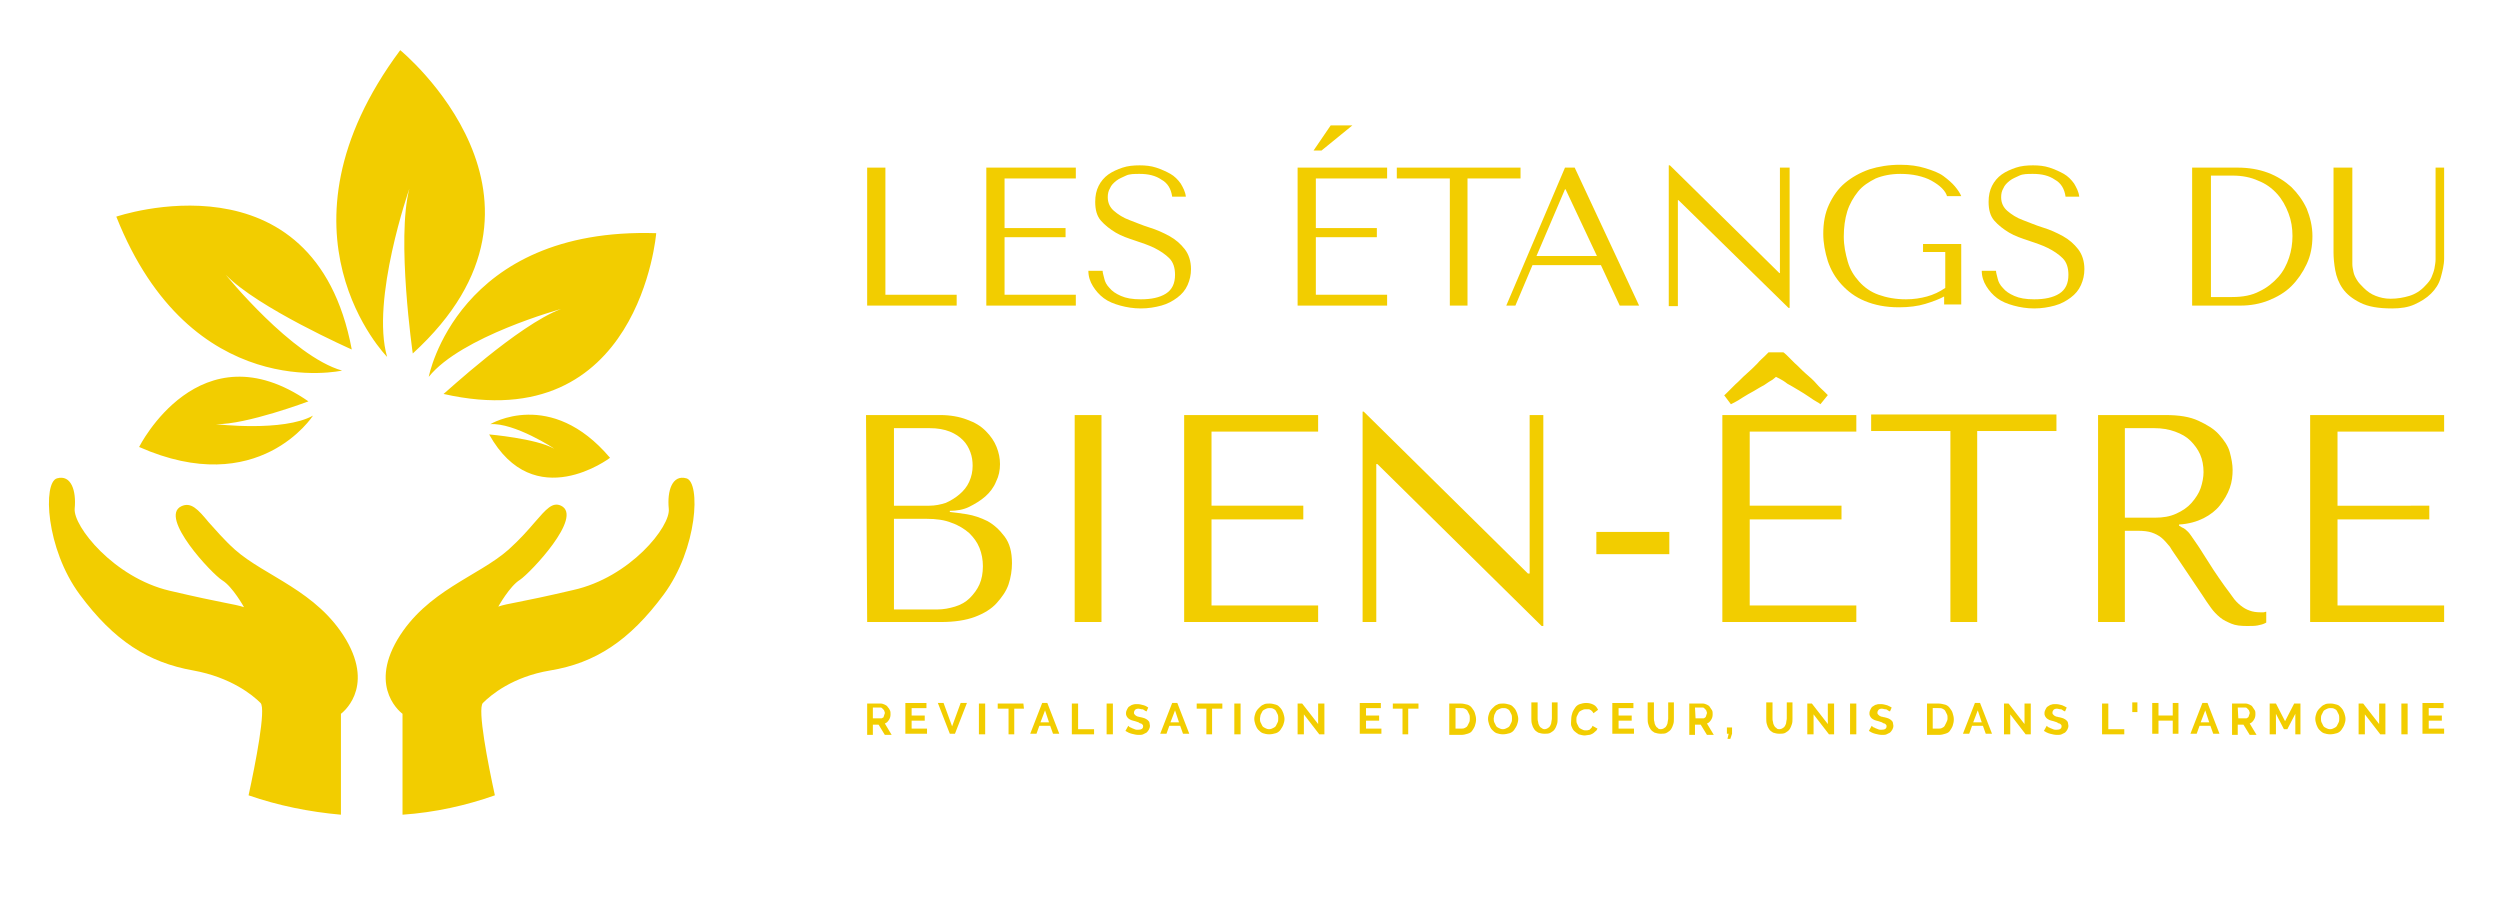 <?xml version="1.0" encoding="utf-8"?>
<!-- Generator: Adobe Illustrator 28.2.0, SVG Export Plug-In . SVG Version: 6.00 Build 0)  -->
<svg version="1.1" id="Calque_1" xmlns:mydata="http://www.w3.org/2000/svg"
	 xmlns="http://www.w3.org/2000/svg" xmlns:xlink="http://www.w3.org/1999/xlink" x="0px" y="0px" viewBox="0 0 438.5 158.3"
	 style="enable-background:new 0 0 438.5 158.3;" xml:space="preserve">
<style type="text/css">
	.st0{fill:#F2CD00;}
	.st1{fill-rule:evenodd;clip-rule:evenodd;fill:#F2CD00;}
</style>
<g>
	<g>
		<g>
			<path class="st0" d="M152.1,128.8v-5.4h2.4c0.2,0,0.5,0.1,0.7,0.2s0.4,0.2,0.5,0.4c0.2,0.2,0.3,0.4,0.4,0.6
				c0.1,0.2,0.1,0.4,0.1,0.7c0,0.4-0.1,0.7-0.3,1s-0.4,0.5-0.7,0.6l1.2,2h-1.2l-1.1-1.8h-1v1.8H152.1z M153.2,126h1.3
				c0.1,0,0.2,0,0.3-0.1c0.1,0,0.2-0.1,0.2-0.2s0.1-0.2,0.1-0.3s0.1-0.2,0.1-0.3c0-0.1,0-0.2-0.1-0.4c0-0.1-0.1-0.2-0.2-0.3
				c-0.1-0.1-0.1-0.1-0.2-0.2s-0.2-0.1-0.3-0.1h-1.3V126z"/>
			<path class="st0" d="M162.6,127.8v0.9h-3.8v-5.4h3.7v0.9h-2.6v1.3h2.3v0.9h-2.3v1.4L162.6,127.8z"/>
			<path class="st0" d="M165.5,123.3l1.5,4.1l1.5-4.1h1.1l-2.1,5.4h-0.9l-2.1-5.4H165.5z"/>
			<path class="st0" d="M171.7,128.8v-5.4h1.1v5.4H171.7z"/>
			<path class="st0" d="M179.6,124.3h-1.7v4.5h-1v-4.5H175v-0.9h4.5L179.6,124.3z"/>
			<path class="st0" d="M182.8,123.3h0.9l2.1,5.4h-1.1l-0.5-1.4h-1.9l-0.5,1.4h-1.1L182.8,123.3z M184,126.7l-0.7-2.1l-0.8,2.1H184z
				"/>
			<path class="st0" d="M188,128.8v-5.4h1.1v4.5h2.8v0.9H188z"/>
			<path class="st0" d="M194.1,128.8v-5.4h1.1v5.4H194.1z"/>
			<path class="st0" d="M201.1,124.8c0,0-0.1-0.1-0.2-0.1c-0.1-0.1-0.2-0.1-0.3-0.2s-0.3-0.1-0.4-0.1s-0.3-0.1-0.5-0.1
				c-0.3,0-0.5,0.1-0.6,0.2s-0.2,0.3-0.2,0.5c0,0.1,0,0.2,0.1,0.3s0.1,0.1,0.2,0.2c0.1,0.1,0.2,0.1,0.4,0.2c0.2,0,0.3,0.1,0.5,0.1
				c0.3,0.1,0.5,0.1,0.7,0.2s0.4,0.2,0.5,0.3s0.3,0.3,0.3,0.4s0.1,0.4,0.1,0.6c0,0.3-0.1,0.5-0.2,0.7s-0.3,0.4-0.4,0.5
				c-0.2,0.1-0.4,0.2-0.6,0.3s-0.5,0.1-0.8,0.1c-0.4,0-0.8-0.1-1.2-0.2c-0.4-0.1-0.8-0.3-1.1-0.5l0.5-0.9c0,0,0.1,0.1,0.2,0.2
				c0.1,0.1,0.3,0.1,0.4,0.2c0.2,0.1,0.3,0.1,0.5,0.2c0.2,0.1,0.4,0.1,0.6,0.1c0.6,0,0.9-0.2,0.9-0.6c0-0.1,0-0.2-0.1-0.3
				s-0.2-0.2-0.3-0.2s-0.3-0.1-0.4-0.2c-0.2-0.1-0.4-0.1-0.6-0.2c-0.3-0.1-0.5-0.1-0.7-0.2c-0.2-0.1-0.4-0.2-0.5-0.3
				c-0.1-0.1-0.2-0.2-0.3-0.4s-0.1-0.3-0.1-0.5c0-0.3,0.1-0.5,0.2-0.7s0.2-0.4,0.4-0.5c0.2-0.1,0.4-0.3,0.6-0.3
				c0.2-0.1,0.5-0.1,0.8-0.1c0.4,0,0.7,0.1,1.1,0.2s0.6,0.3,0.8,0.4L201.1,124.8z"/>
			<path class="st0" d="M205.6,123.3h0.9l2.1,5.4h-1.1l-0.5-1.4h-1.9l-0.5,1.4h-1.1L205.6,123.3z M206.8,126.7l-0.7-2.1l-0.8,2.1
				H206.8z"/>
			<path class="st0" d="M214.3,124.3h-1.7v4.5h-1v-4.5h-1.7v-0.9h4.5V124.3z"/>
			<path class="st0" d="M216.5,128.8v-5.4h1.1v5.4H216.5z"/>
			<path class="st0" d="M222.6,128.8c-0.4,0-0.8-0.1-1.1-0.2s-0.6-0.4-0.8-0.6s-0.4-0.6-0.5-0.9s-0.2-0.7-0.2-1c0-0.4,0.1-0.7,0.2-1
				s0.3-0.6,0.6-0.9s0.5-0.5,0.8-0.6c0.3-0.2,0.7-0.2,1.1-0.2c0.4,0,0.7,0.1,1.1,0.2s0.6,0.4,0.8,0.6s0.4,0.6,0.5,0.9s0.2,0.7,0.2,1
				c0,0.4-0.1,0.7-0.2,1c-0.1,0.3-0.3,0.6-0.5,0.9c-0.2,0.3-0.5,0.5-0.8,0.6S223,128.8,222.6,128.8z M221,126c0,0.2,0,0.5,0.1,0.7
				s0.2,0.4,0.3,0.6s0.3,0.3,0.5,0.4s0.4,0.2,0.7,0.2c0.3,0,0.5-0.1,0.7-0.2s0.4-0.2,0.5-0.4s0.2-0.4,0.3-0.6s0.1-0.4,0.1-0.7
				c0-0.2,0-0.5-0.1-0.7c-0.1-0.2-0.2-0.4-0.3-0.6s-0.3-0.3-0.5-0.4s-0.4-0.1-0.7-0.1c-0.3,0-0.5,0.1-0.7,0.2
				c-0.2,0.1-0.4,0.2-0.5,0.4s-0.2,0.4-0.3,0.6C221.1,125.6,221,125.8,221,126L221,126z"/>
			<path class="st0" d="M228.7,125.3v3.5h-1.1v-5.4h0.8l2.8,3.6v-3.6h1.1v5.4h-0.9L228.7,125.3z"/>
			<path class="st0" d="M242.3,127.8v0.9h-3.8v-5.4h3.7v0.9h-2.6v1.3h2.3v0.9h-2.3v1.4L242.3,127.8z"/>
			<path class="st0" d="M248.8,124.3H247v4.5h-1v-4.5h-1.7v-0.9h4.5V124.3z"/>
			<path class="st0" d="M254.2,128.8v-5.4h2c0.4,0,0.8,0.1,1.2,0.2c0.3,0.1,0.6,0.3,0.8,0.6s0.4,0.5,0.5,0.9
				c0.1,0.3,0.2,0.7,0.2,1.1c0,0.4-0.1,0.8-0.2,1.1s-0.3,0.6-0.5,0.9s-0.5,0.4-0.8,0.5s-0.7,0.2-1.1,0.2H254.2z M257.8,126
				c0-0.3,0-0.5-0.1-0.7s-0.2-0.4-0.3-0.6s-0.3-0.3-0.5-0.4s-0.4-0.1-0.7-0.1h-0.9v3.6h0.9c0.3,0,0.5,0,0.7-0.1
				c0.2-0.1,0.4-0.2,0.5-0.4c0.1-0.2,0.2-0.4,0.3-0.6S257.8,126.3,257.8,126L257.8,126z"/>
			<path class="st0" d="M263.6,128.8c-0.4,0-0.8-0.1-1.1-0.2s-0.6-0.4-0.8-0.6s-0.4-0.6-0.5-0.9s-0.2-0.7-0.2-1c0-0.4,0.1-0.7,0.2-1
				s0.3-0.6,0.6-0.9s0.5-0.5,0.8-0.6c0.3-0.2,0.7-0.2,1.1-0.2c0.4,0,0.7,0.1,1.1,0.2s0.6,0.4,0.8,0.6s0.4,0.6,0.5,0.9s0.2,0.7,0.2,1
				c0,0.4-0.1,0.7-0.2,1c-0.1,0.3-0.3,0.6-0.5,0.9c-0.2,0.3-0.5,0.5-0.8,0.6S264,128.8,263.6,128.8z M262,126c0,0.2,0,0.5,0.1,0.7
				s0.2,0.4,0.3,0.6s0.3,0.3,0.5,0.4s0.4,0.2,0.7,0.2c0.3,0,0.5-0.1,0.7-0.2s0.4-0.2,0.5-0.4s0.2-0.4,0.3-0.6s0.1-0.4,0.1-0.7
				c0-0.2,0-0.5-0.1-0.7c-0.1-0.2-0.2-0.4-0.3-0.6s-0.3-0.3-0.5-0.4s-0.4-0.1-0.7-0.1c-0.3,0-0.5,0.1-0.7,0.2
				c-0.2,0.1-0.4,0.2-0.5,0.4s-0.2,0.4-0.3,0.6C262.1,125.6,262,125.8,262,126L262,126z"/>
			<path class="st0" d="M270.9,127.9c0.2,0,0.5-0.1,0.6-0.2c0.2-0.1,0.3-0.2,0.4-0.4c0.1-0.2,0.2-0.4,0.2-0.6s0.1-0.4,0.1-0.7v-2.8
				h1v2.8c0,0.4,0,0.7-0.1,1s-0.2,0.6-0.4,0.9s-0.4,0.4-0.7,0.6s-0.7,0.2-1.1,0.2c-0.4,0-0.8-0.1-1.1-0.2c-0.3-0.2-0.5-0.3-0.7-0.6
				s-0.3-0.5-0.4-0.9c-0.1-0.3-0.1-0.7-0.1-1v-2.8h1.1v2.8c0,0.2,0,0.4,0.1,0.7c0,0.2,0.1,0.4,0.2,0.6c0.1,0.2,0.2,0.3,0.4,0.4
				C270.5,127.8,270.7,127.9,270.9,127.9L270.9,127.9z"/>
			<path class="st0" d="M275.6,126c0-0.3,0.1-0.7,0.2-1s0.3-0.6,0.5-0.9c0.2-0.3,0.5-0.5,0.8-0.6s0.7-0.2,1.1-0.2
				c0.5,0,0.9,0.1,1.3,0.3c0.4,0.2,0.6,0.5,0.8,0.9l-0.8,0.6c-0.1-0.2-0.2-0.3-0.3-0.4s-0.2-0.2-0.3-0.2c-0.1-0.1-0.2-0.1-0.4-0.1
				c-0.1,0-0.3,0-0.4,0c-0.3,0-0.5,0.1-0.7,0.2c-0.2,0.1-0.4,0.2-0.5,0.4s-0.2,0.4-0.3,0.6c-0.1,0.2-0.1,0.4-0.1,0.6
				c0,0.2,0,0.5,0.1,0.7c0.1,0.2,0.2,0.4,0.3,0.6c0.1,0.2,0.3,0.3,0.5,0.4s0.4,0.2,0.6,0.2c0.1,0,0.2,0,0.4,0c0.1,0,0.3-0.1,0.4-0.1
				c0.1-0.1,0.2-0.2,0.3-0.3c0.1-0.1,0.2-0.2,0.2-0.4l0.9,0.5c-0.1,0.2-0.2,0.4-0.4,0.5c-0.2,0.2-0.3,0.3-0.5,0.4s-0.4,0.2-0.6,0.2
				s-0.5,0.1-0.7,0.1c-0.4,0-0.7-0.1-1.1-0.2c-0.3-0.2-0.6-0.4-0.8-0.6s-0.4-0.6-0.5-0.9S275.6,126.4,275.6,126L275.6,126z"/>
			<path class="st0" d="M286.6,127.8v0.9h-3.8v-5.4h3.7v0.9h-2.6v1.3h2.3v0.9h-2.3v1.4L286.6,127.8z"/>
			<path class="st0" d="M291.3,127.9c0.2,0,0.5-0.1,0.6-0.2c0.2-0.1,0.3-0.2,0.4-0.4c0.1-0.2,0.2-0.4,0.2-0.6s0.1-0.4,0.1-0.7v-2.8
				h1v2.8c0,0.4,0,0.7-0.1,1s-0.2,0.6-0.4,0.9s-0.4,0.4-0.7,0.6s-0.7,0.2-1.1,0.2c-0.4,0-0.8-0.1-1.1-0.2c-0.3-0.2-0.5-0.3-0.7-0.6
				s-0.3-0.5-0.4-0.9c-0.1-0.3-0.1-0.7-0.1-1v-2.8h1.1v2.8c0,0.2,0,0.4,0.1,0.7c0,0.2,0.1,0.4,0.2,0.6c0.1,0.2,0.2,0.3,0.4,0.4
				C290.8,127.8,291,127.9,291.3,127.9L291.3,127.9z"/>
			<path class="st0" d="M296.3,128.8v-5.4h2.4c0.2,0,0.5,0.1,0.7,0.2s0.4,0.2,0.5,0.4s0.3,0.4,0.4,0.6c0.1,0.2,0.1,0.4,0.1,0.7
				c0,0.4-0.1,0.7-0.3,1s-0.4,0.5-0.7,0.6l1.2,2h-1.2l-1.1-1.8h-1v1.8H296.3z M297.4,126h1.3c0.1,0,0.2,0,0.3-0.1s0.2-0.1,0.2-0.2
				s0.1-0.2,0.1-0.3c0-0.1,0.1-0.2,0.1-0.3c0-0.1,0-0.2-0.1-0.4c0-0.1-0.1-0.2-0.2-0.3c-0.1-0.1-0.1-0.1-0.2-0.2s-0.2-0.1-0.3-0.1
				h-1.3L297.4,126z"/>
			<path class="st0" d="M303,129.6l0.2-0.9h-0.3v-1.1h0.9v1.1l-0.3,0.9H303z"/>
			<path class="st0" d="M312.1,127.9c0.2,0,0.5-0.1,0.6-0.2c0.2-0.1,0.3-0.2,0.4-0.4c0.1-0.2,0.2-0.4,0.2-0.6s0.1-0.4,0.1-0.7v-2.8
				h1v2.8c0,0.4,0,0.7-0.1,1s-0.2,0.6-0.4,0.9s-0.4,0.4-0.7,0.6s-0.7,0.2-1.1,0.2c-0.4,0-0.8-0.1-1.1-0.2c-0.3-0.2-0.5-0.3-0.7-0.6
				s-0.3-0.5-0.4-0.9c-0.1-0.3-0.1-0.7-0.1-1v-2.8h1.1v2.8c0,0.2,0,0.4,0.1,0.7c0,0.2,0.1,0.4,0.2,0.6c0.1,0.2,0.2,0.3,0.4,0.4
				C311.6,127.8,311.8,127.9,312.1,127.9L312.1,127.9z"/>
			<path class="st0" d="M318.1,125.3v3.5h-1.1v-5.4h0.8l2.8,3.6v-3.6h1.1v5.4h-0.9L318.1,125.3z"/>
			<path class="st0" d="M324.5,128.8v-5.4h1.1v5.4H324.5z"/>
			<path class="st0" d="M331.5,124.8c0,0-0.1-0.1-0.2-0.1c-0.1-0.1-0.2-0.1-0.3-0.2s-0.3-0.1-0.4-0.1s-0.3-0.1-0.5-0.1
				c-0.3,0-0.5,0.1-0.6,0.2s-0.2,0.3-0.2,0.5c0,0.1,0,0.2,0.1,0.3s0.1,0.1,0.2,0.2c0.1,0.1,0.2,0.1,0.4,0.2c0.2,0,0.3,0.1,0.5,0.1
				c0.3,0.1,0.5,0.1,0.7,0.2s0.4,0.2,0.5,0.3s0.3,0.3,0.3,0.4s0.1,0.4,0.1,0.6c0,0.3-0.1,0.5-0.2,0.7s-0.3,0.4-0.4,0.5
				c-0.2,0.1-0.4,0.2-0.6,0.3s-0.5,0.1-0.8,0.1c-0.4,0-0.8-0.1-1.2-0.2s-0.8-0.3-1.1-0.5l0.5-0.9c0,0,0.1,0.1,0.2,0.2
				c0.1,0.1,0.3,0.1,0.4,0.2c0.2,0.1,0.3,0.1,0.5,0.2c0.2,0.1,0.4,0.1,0.6,0.1c0.6,0,0.9-0.2,0.9-0.6c0-0.1,0-0.2-0.1-0.3
				s-0.2-0.2-0.3-0.2s-0.3-0.1-0.4-0.2c-0.2-0.1-0.4-0.1-0.6-0.2c-0.3-0.1-0.5-0.1-0.7-0.2s-0.4-0.2-0.5-0.3
				c-0.1-0.1-0.2-0.2-0.3-0.4s-0.1-0.3-0.1-0.5c0-0.3,0.1-0.5,0.2-0.7s0.2-0.4,0.4-0.5c0.2-0.1,0.4-0.3,0.6-0.3
				c0.2-0.1,0.5-0.1,0.8-0.1c0.4,0,0.7,0.1,1.1,0.2c0.3,0.1,0.6,0.3,0.8,0.4L331.5,124.8z"/>
			<path class="st0" d="M338,128.8v-5.4h2c0.4,0,0.8,0.1,1.2,0.2c0.3,0.1,0.6,0.3,0.8,0.6s0.4,0.5,0.5,0.9c0.1,0.3,0.2,0.7,0.2,1.1
				c0,0.4-0.1,0.8-0.2,1.1s-0.3,0.6-0.5,0.9s-0.5,0.4-0.8,0.5s-0.7,0.2-1.1,0.2H338z M341.6,126c0-0.3,0-0.5-0.1-0.7
				s-0.2-0.4-0.3-0.6s-0.3-0.3-0.5-0.4s-0.4-0.1-0.7-0.1H339v3.6h0.9c0.3,0,0.5,0,0.7-0.1c0.2-0.1,0.4-0.2,0.5-0.4
				c0.1-0.2,0.2-0.4,0.3-0.6S341.6,126.3,341.6,126L341.6,126z"/>
			<path class="st0" d="M346.4,123.3h0.9l2.1,5.4h-1.1l-0.5-1.4h-1.9l-0.5,1.4h-1.1L346.4,123.3z M347.6,126.7l-0.7-2.1l-0.8,2.1
				H347.6z"/>
			<path class="st0" d="M352.6,125.3v3.5h-1.1v-5.4h0.8l2.8,3.6v-3.6h1.1v5.4h-0.9L352.6,125.3z"/>
			<path class="st0" d="M362.2,124.8c0,0-0.1-0.1-0.2-0.1c-0.1-0.1-0.2-0.1-0.3-0.2s-0.3-0.1-0.4-0.1s-0.3-0.1-0.5-0.1
				c-0.3,0-0.5,0.1-0.6,0.2s-0.2,0.3-0.2,0.5c0,0.1,0,0.2,0.1,0.3s0.1,0.1,0.2,0.2c0.1,0.1,0.2,0.1,0.4,0.2c0.2,0,0.3,0.1,0.5,0.1
				c0.3,0.1,0.5,0.1,0.7,0.2s0.4,0.2,0.5,0.3s0.3,0.3,0.3,0.4s0.1,0.4,0.1,0.6c0,0.3-0.1,0.5-0.2,0.7s-0.3,0.4-0.4,0.5
				c-0.2,0.1-0.4,0.2-0.6,0.3s-0.5,0.1-0.8,0.1c-0.4,0-0.8-0.1-1.2-0.2s-0.8-0.3-1.1-0.5l0.5-0.9c0,0,0.1,0.1,0.2,0.2
				c0.1,0.1,0.3,0.1,0.4,0.2c0.2,0.1,0.3,0.1,0.5,0.2c0.2,0.1,0.4,0.1,0.6,0.1c0.6,0,0.9-0.2,0.9-0.6c0-0.1,0-0.2-0.1-0.3
				s-0.2-0.2-0.3-0.2s-0.3-0.1-0.4-0.2c-0.2-0.1-0.4-0.1-0.6-0.2c-0.3-0.1-0.5-0.1-0.7-0.2s-0.4-0.2-0.5-0.3
				c-0.1-0.1-0.2-0.2-0.3-0.4s-0.1-0.3-0.1-0.5c0-0.3,0.1-0.5,0.2-0.7s0.2-0.4,0.4-0.5c0.2-0.1,0.4-0.3,0.6-0.3
				c0.2-0.1,0.5-0.1,0.8-0.1c0.4,0,0.7,0.1,1.1,0.2c0.3,0.1,0.6,0.3,0.8,0.4L362.2,124.8z"/>
			<path class="st0" d="M368.7,128.8v-5.4h1.1v4.5h2.8v0.9H368.7z"/>
			<path class="st0" d="M374,124.9v-1.7h0.9v1.7H374z"/>
			<path class="st0" d="M382.1,123.3v5.4h-1v-2.3h-2.5v2.3h-1.1v-5.4h1.1v2.2h2.5v-2.2H382.1z"/>
			<path class="st0" d="M386.3,123.3h0.9l2.1,5.4h-1.1l-0.5-1.4h-1.9l-0.5,1.4h-1.1L386.3,123.3z M387.5,126.7l-0.7-2.1l-0.8,2.1
				H387.5z"/>
			<path class="st0" d="M391.5,128.8v-5.4h2.4c0.2,0,0.5,0.1,0.7,0.2s0.4,0.2,0.5,0.4s0.3,0.4,0.4,0.6c0.1,0.2,0.1,0.4,0.1,0.7
				c0,0.4-0.1,0.7-0.3,1s-0.4,0.5-0.7,0.6l1.2,2h-1.2l-1.1-1.8h-1v1.8H391.5z M392.6,126h1.3c0.1,0,0.2,0,0.3-0.1s0.2-0.1,0.2-0.2
				s0.1-0.2,0.1-0.3c0-0.1,0.1-0.2,0.1-0.3c0-0.1,0-0.2-0.1-0.4c0-0.1-0.1-0.2-0.2-0.3c-0.1-0.1-0.1-0.1-0.2-0.2s-0.2-0.1-0.3-0.1
				h-1.3L392.6,126z"/>
			<path class="st0" d="M402.6,128.8v-3.6l-1.4,2.7h-0.6l-1.4-2.7v3.6h-1.1v-5.4h1.1l1.6,3.1l1.6-3.1h1.1v5.4H402.6z"/>
			<path class="st0" d="M408.7,128.8c-0.4,0-0.8-0.1-1.1-0.2s-0.6-0.4-0.8-0.6s-0.4-0.6-0.5-0.9s-0.2-0.7-0.2-1c0-0.4,0.1-0.7,0.2-1
				s0.3-0.6,0.6-0.9s0.5-0.5,0.8-0.6c0.3-0.2,0.7-0.2,1.1-0.2c0.4,0,0.7,0.1,1.1,0.2s0.6,0.4,0.8,0.6s0.4,0.6,0.5,0.9s0.2,0.7,0.2,1
				c0,0.4-0.1,0.7-0.2,1c-0.1,0.3-0.3,0.6-0.5,0.9c-0.2,0.3-0.5,0.5-0.8,0.6S409.1,128.8,408.7,128.8z M407.1,126
				c0,0.2,0,0.5,0.1,0.7s0.2,0.4,0.3,0.6s0.3,0.3,0.5,0.4s0.4,0.2,0.7,0.2c0.3,0,0.5-0.1,0.7-0.2s0.4-0.2,0.5-0.4s0.2-0.4,0.3-0.6
				s0.1-0.4,0.1-0.7c0-0.2,0-0.5-0.1-0.7c-0.1-0.2-0.2-0.4-0.3-0.6s-0.3-0.3-0.5-0.4s-0.4-0.1-0.7-0.1c-0.3,0-0.5,0.1-0.7,0.2
				c-0.2,0.1-0.4,0.2-0.5,0.4s-0.2,0.4-0.3,0.6C407.1,125.6,407.1,125.8,407.1,126L407.1,126z"/>
			<path class="st0" d="M414.8,125.3v3.5h-1.1v-5.4h0.8l2.8,3.6v-3.6h1.1v5.4h-0.9L414.8,125.3z"/>
			<path class="st0" d="M421.2,128.8v-5.4h1.1v5.4H421.2z"/>
			<path class="st0" d="M428.7,127.8v0.9h-3.8v-5.4h3.7v0.9H426v1.3h2.3v0.9H426v1.4L428.7,127.8z"/>
		</g>
		<g>
			<path class="st0" d="M152.1,53.6V29.4h3.2v22.3h12.5v1.9H152.1z"/>
			<path class="st0" d="M173,29.4v24.2h15.7v-1.9h-12.5V41.6h10.7V40h-10.7v-8.7h12.5v-1.9L173,29.4z"/>
			<path class="st0" d="M190.9,47.5c0,1,0.3,1.9,0.8,2.7c0.5,0.8,1.1,1.5,1.9,2.1c0.8,0.6,1.8,1,2.9,1.3s2.3,0.5,3.6,0.5
				c1.3,0,2.5-0.2,3.6-0.5s2-0.8,2.8-1.4c0.8-0.6,1.4-1.3,1.8-2.2s0.6-1.8,0.6-2.8c0-1.4-0.4-2.6-1.1-3.5s-1.6-1.7-2.7-2.3
				c-1.1-0.6-2.2-1.1-3.5-1.5s-2.4-0.9-3.5-1.3s-2-1-2.7-1.6c-0.7-0.6-1.1-1.4-1.1-2.4c0-0.6,0.1-1.1,0.4-1.6
				c0.2-0.5,0.6-0.9,1.1-1.3c0.5-0.4,1.1-0.6,1.7-0.9s1.5-0.3,2.4-0.3c1.5,0,2.8,0.3,3.8,1c1.1,0.6,1.7,1.6,1.9,3h2.4
				c-0.1-0.9-0.5-1.6-0.9-2.3c-0.5-0.7-1.1-1.3-1.8-1.7s-1.6-0.8-2.5-1.1s-1.9-0.4-2.9-0.4c-1.1,0-2.1,0.1-3,0.4s-1.8,0.7-2.5,1.2
				s-1.3,1.2-1.7,2c-0.4,0.8-0.6,1.7-0.6,2.8c0,1.4,0.3,2.5,1,3.3s1.6,1.5,2.6,2.1s2.2,1,3.4,1.4c1.2,0.4,2.4,0.8,3.4,1.3
				s1.9,1.1,2.6,1.8c0.7,0.7,1,1.7,1,2.9c0,1.5-0.5,2.6-1.6,3.3s-2.6,1-4.4,1c-1.5,0-2.6-0.2-3.5-0.6s-1.5-0.8-2-1.4
				c-0.5-0.5-0.8-1.1-0.9-1.6s-0.3-1-0.3-1.4L190.9,47.5z"/>
			<path class="st0" d="M227.6,29.4v24.2h15.7v-1.9h-12.5V41.6h10.7V40h-10.7v-8.7h12.5v-1.9L227.6,29.4z M233.4,22h3.8l-5.4,4.4
				h-1.4L233.4,22z"/>
			<path class="st0" d="M257.4,53.6V31.3h9.3v-1.9H245v1.9h9.3v22.3L257.4,53.6z"/>
			<path class="st0" d="M280.8,46.5l3.3,7.1h3.4l-11.3-24.2h-1.7l-10.3,24.2h1.6l3-7.1H280.8z M280.1,44.9h-10.6l5-11.7h0.1
				L280.1,44.9z"/>
			<path class="st0" d="M312.2,29.4v18.5h-0.1L292.9,29h-0.2v24.7h1.6V35.1h0.1L313.7,54h0.2V29.4H312.2z"/>
			<path class="st0" d="M344.2,42.8h-6.9v1.4h3.9v6.3c-1,0.7-2.1,1.2-3.2,1.5c-1.1,0.3-2.3,0.5-3.7,0.5c-1.8,0-3.4-0.3-4.8-0.8
				s-2.5-1.3-3.4-2.3c-0.9-1-1.6-2.1-2-3.5s-0.7-2.8-0.7-4.4c0-1.6,0.2-3.1,0.6-4.4c0.4-1.3,1.1-2.5,1.9-3.5s1.9-1.7,3.1-2.3
				c1.2-0.5,2.7-0.8,4.3-0.8c1.1,0,2.1,0.1,3,0.3c0.9,0.2,1.8,0.5,2.5,0.9c0.7,0.4,1.3,0.8,1.8,1.3c0.5,0.5,0.8,1,0.9,1.4h2.5
				c-0.2-0.5-0.6-1.1-1.1-1.7s-1.2-1.2-2-1.8s-1.9-1-3.2-1.4s-2.7-0.6-4.4-0.6c-2,0-3.8,0.3-5.4,0.8c-1.7,0.6-3.1,1.4-4.3,2.4
				s-2.1,2.3-2.8,3.8s-1,3.2-1,5.1c0,1.6,0.3,3.2,0.8,4.8c0.5,1.5,1.3,2.9,2.4,4.1c1.1,1.2,2.4,2.2,4.1,2.9c1.7,0.7,3.6,1.1,6,1.1
				c1.7,0,3.3-0.2,4.6-0.6s2.4-0.8,3.3-1.3v1.4h3V42.8z"/>
			<path class="st0" d="M347.6,47.5c0,1,0.3,1.9,0.8,2.7s1.1,1.5,1.9,2.1c0.8,0.6,1.8,1,2.9,1.3s2.3,0.5,3.6,0.5
				c1.3,0,2.5-0.2,3.6-0.5s2-0.8,2.8-1.4c0.8-0.6,1.4-1.3,1.8-2.2s0.6-1.8,0.6-2.8c0-1.4-0.4-2.6-1.1-3.5s-1.6-1.7-2.7-2.3
				c-1.1-0.6-2.2-1.1-3.5-1.5s-2.4-0.9-3.5-1.3s-2-1-2.7-1.6s-1.1-1.4-1.1-2.4c0-0.6,0.1-1.1,0.4-1.6c0.2-0.5,0.6-0.9,1.1-1.3
				s1.1-0.6,1.7-0.9s1.5-0.3,2.4-0.3c1.5,0,2.8,0.3,3.8,1c1.1,0.6,1.7,1.6,1.9,3h2.4c-0.1-0.9-0.5-1.6-0.9-2.3
				c-0.5-0.7-1.1-1.3-1.8-1.7s-1.6-0.8-2.5-1.1s-1.9-0.4-2.9-0.4c-1.1,0-2.1,0.1-3,0.4s-1.8,0.7-2.5,1.2c-0.7,0.5-1.3,1.2-1.7,2
				c-0.4,0.8-0.6,1.7-0.6,2.8c0,1.4,0.3,2.5,1,3.3c0.7,0.8,1.6,1.5,2.6,2.1s2.2,1,3.4,1.4c1.2,0.4,2.4,0.8,3.4,1.3s1.9,1.1,2.6,1.8
				c0.7,0.7,1,1.7,1,2.9c0,1.5-0.5,2.6-1.6,3.3s-2.6,1-4.4,1c-1.5,0-2.6-0.2-3.5-0.6s-1.5-0.8-2-1.4c-0.5-0.5-0.8-1.1-0.9-1.6
				s-0.3-1-0.3-1.4L347.6,47.5z"/>
			<path class="st0" d="M384.5,53.6V29.4h8c1.9,0,3.7,0.3,5.3,0.9c1.6,0.6,3,1.5,4.1,2.5c1.1,1.1,2,2.3,2.7,3.8c0.6,1.5,1,3.1,1,4.8
				c0,1.8-0.3,3.4-1,4.9c-0.7,1.5-1.6,2.8-2.7,3.9s-2.5,1.9-4,2.5s-3.2,0.9-4.9,0.9L384.5,53.6z M387.7,52.1h3.8
				c1.9,0,3.5-0.3,4.8-1c1.3-0.6,2.4-1.5,3.3-2.5c0.9-1,1.5-2.2,1.9-3.4s0.6-2.5,0.6-3.8c0-1.4-0.2-2.7-0.7-4
				c-0.5-1.3-1.1-2.4-2-3.4c-0.9-1-2-1.8-3.3-2.3c-1.3-0.6-2.8-0.9-4.5-0.9h-3.8V52.1z"/>
			<path class="st0" d="M409.3,29.4v14.9c0,0.9,0.1,2,0.3,3.1s0.6,2.2,1.3,3.2c0.7,1,1.7,1.8,3.1,2.5s3.2,1,5.6,1
				c1.5,0,2.8-0.2,3.9-0.7s2.1-1.1,2.9-1.9s1.4-1.7,1.7-2.8s0.6-2.2,0.6-3.4V29.4h-1.5V44c0,0.5,0,1,0,1.5c0,0.5-0.1,1-0.2,1.6
				c-0.1,0.5-0.3,1-0.5,1.5s-0.6,1-1.1,1.5c-0.8,0.9-1.8,1.5-2.8,1.8c-1,0.3-2.1,0.5-3.3,0.5c-1,0-1.8-0.2-2.6-0.5s-1.5-0.8-2.1-1.4
				c-0.5-0.5-0.9-0.9-1.2-1.4c-0.3-0.5-0.5-0.9-0.6-1.4s-0.2-0.9-0.2-1.4c0-0.5,0-0.9,0-1.4V29.4L409.3,29.4z"/>
			<path class="st0" d="M152.1,109.1h13c2.3,0,4.3-0.3,5.9-0.9c1.6-0.6,2.9-1.4,3.8-2.4s1.7-2.1,2.1-3.3c0.4-1.2,0.6-2.5,0.6-3.7
				c0-2-0.4-3.5-1.3-4.7s-1.9-2.1-3-2.7c-1.2-0.6-2.4-1-3.6-1.2s-2.2-0.3-3-0.4v-0.2c1.2,0,2.4-0.2,3.4-0.7s2-1.1,2.8-1.8
				c0.8-0.7,1.5-1.6,1.9-2.6c0.5-1,0.7-2,0.7-3.1c0-1-0.2-2-0.6-3c-0.4-1-1-1.9-1.9-2.8s-1.9-1.5-3.3-2c-1.3-0.5-2.9-0.8-4.7-0.8
				h-13L152.1,109.1z M156.8,106.8V91h5.7c1.7,0,3.2,0.2,4.4,0.7c1.2,0.4,2.3,1.1,3.1,1.8c0.8,0.8,1.4,1.6,1.8,2.6
				c0.4,1,0.6,2.1,0.6,3.2c0,1.2-0.2,2.3-0.6,3.2c-0.4,0.9-1,1.7-1.7,2.4c-0.7,0.7-1.6,1.2-2.6,1.5s-2,0.5-3.1,0.5H156.8z
				 M156.8,88.7V75.1h6.3c1.3,0,2.5,0.2,3.5,0.6c1,0.4,1.7,0.9,2.3,1.5c0.6,0.6,1,1.3,1.3,2.1c0.3,0.8,0.4,1.6,0.4,2.4
				c0,1-0.2,1.9-0.6,2.8c-0.4,0.9-1,1.6-1.7,2.2s-1.5,1.1-2.4,1.5c-0.9,0.3-1.9,0.5-2.9,0.5L156.8,88.7z"/>
			<path class="st0" d="M188.5,72.8v36.3h4.7V72.8H188.5z"/>
			<path class="st0" d="M207.7,72.8v36.3h23.5v-2.9h-18.7V91.1h16.1v-2.4h-16.1v-13h18.7v-2.9L207.7,72.8z"/>
			<path class="st0" d="M268.3,72.8v27.8H268l-28.8-28.4H239v36.9h2.4V81.4h0.2l28.8,28.4h0.3V72.8L268.3,72.8z"/>
			<path class="st0" d="M292.8,93.3v3.9H280v-3.9H292.8z"/>
			<path class="st0" d="M302.1,72.8v36.3h23.5v-2.9h-18.7V91.1h16.1v-2.4h-16.1v-13h18.7v-2.9L302.1,72.8z M311.5,66.1
				c0,0,0.2,0.1,0.6,0.3c0.4,0.2,0.9,0.5,1.4,0.9c0.6,0.3,1.2,0.7,1.9,1.1s1.3,0.8,1.9,1.2c0.6,0.4,1,0.7,1.4,0.9
				c0.4,0.2,0.6,0.4,0.6,0.4l1.3-1.6c0,0-0.2-0.2-0.6-0.6c-0.4-0.4-0.9-0.8-1.4-1.4s-1.2-1.2-1.9-1.8s-1.3-1.3-1.9-1.8
				c-0.6-0.6-1-1-1.4-1.4c-0.4-0.4-0.6-0.5-0.6-0.5h-2.6c0,0-0.2,0.2-0.6,0.6c-0.4,0.4-0.9,0.8-1.4,1.4c-0.6,0.6-1.2,1.2-1.9,1.8
				s-1.3,1.3-1.9,1.8c-0.6,0.6-1,1-1.4,1.4c-0.4,0.4-0.6,0.6-0.6,0.5l1.2,1.6c0,0,0.2-0.1,0.6-0.3c0.4-0.2,0.9-0.5,1.5-0.9
				c0.6-0.4,1.2-0.7,1.9-1.1c0.7-0.4,1.3-0.8,1.9-1.1c0.6-0.4,1-0.7,1.4-0.9C311.3,66.3,311.5,66.1,311.5,66.1z"/>
			<path class="st0" d="M346.8,109.1V75.6h13.9v-2.9h-32.5v2.9h13.9v33.5H346.8z"/>
			<path class="st0" d="M368,72.8v36.3h4.7v-16h2.3c1,0,1.8,0.1,2.4,0.3c0.6,0.2,1.2,0.5,1.7,0.9s1,1,1.5,1.6c0.4,0.7,1,1.5,1.6,2.4
				l4.1,6.1c0.5,0.8,1,1.5,1.5,2.2s1,1.2,1.6,1.7s1.3,0.8,2,1.1c0.7,0.3,1.6,0.4,2.7,0.4c0.8,0,1.4,0,1.9-0.1c0.5-0.1,1-0.2,1.5-0.5
				v-1.9c-0.2,0-0.3,0.1-0.5,0.1s-0.3,0-0.5,0c-0.7,0-1.4-0.1-1.9-0.3c-0.6-0.2-1.1-0.5-1.6-0.9c-0.5-0.4-1-0.9-1.4-1.5
				c-0.4-0.6-0.9-1.2-1.4-1.9c-1.5-2.1-2.6-3.8-3.4-5.1c-0.8-1.3-1.4-2.2-1.9-2.9c-0.5-0.7-0.8-1.2-1.1-1.5s-0.6-0.6-1.1-0.8
				l-0.5-0.3v-0.2c1.7-0.1,3.1-0.5,4.3-1.1s2.2-1.4,2.9-2.3s1.3-1.9,1.7-3s0.5-2.2,0.5-3.2c0-0.9-0.2-2-0.5-3.1s-1-2.1-1.9-3.1
				c-0.9-1-2.1-1.7-3.6-2.4s-3.4-1-5.8-1H368z M372.7,75.1h5.2c1.3,0,2.5,0.2,3.6,0.6c1.1,0.4,2,0.9,2.7,1.6s1.3,1.5,1.7,2.4
				c0.4,0.9,0.6,2,0.6,3.1c0,0.9-0.2,1.9-0.5,2.8s-0.9,1.8-1.6,2.6c-0.7,0.8-1.6,1.4-2.7,1.9s-2.3,0.7-3.7,0.7h-5.3L372.7,75.1z"/>
			<path class="st0" d="M405.2,72.8v36.3h23.5v-2.9H410V91.1h16.1v-2.4H410v-13h18.7v-2.9L405.2,72.8z"/>
		</g>
		<g>
			<path class="st1" d="M71.8,33.1C69.5,41.9,72.4,62,72.4,62c29.7-27.1-2.2-53.2-2.2-53.2c-23.8,32-2.3,53.8-2.3,53.8
				C65,52.6,71.8,33.1,71.8,33.1z M39.6,48.2c0,0,11.6,14.3,20.4,16.8c0,0-26.5,6-39.6-27c0,0,34.7-11.9,41.3,23.3
				C61.7,61.3,45.2,54,39.6,48.2L39.6,48.2z M98.4,54.2c0,0-17.5,4.8-23.2,11.9c0,0,5-26.3,39.9-25.2c0,0-2.9,36-37.3,28.2
				C77.9,69.1,90.9,57,98.4,54.2L98.4,54.2z M54.9,72.9c0,0-9.5,14.8-30.5,5.5c0,0,10.6-21.2,29.7-8c0,0-10.9,4.1-16.2,4
				C37.8,74.4,49.7,75.8,54.9,72.9L54.9,72.9z M86,74.4c0,0,10.6-6.4,21,5.9c0,0-13.3,10.1-21.2-4.1c0,0,8.2,0.7,11.4,2.5
				C97.3,78.7,90.2,74.1,86,74.4L86,74.4z M117.3,89.2c-0.3-3.1,0.6-6,3.1-5.3c2.5,0.7,2,12.3-4,20.4c-6,8.1-12,12-19.9,13.3
				c-6.6,1.1-10.4,4.3-11.8,5.7c-1,1,0.9,10.7,2.1,16.2c-5.1,1.8-10.5,3-16.2,3.4v-17.7c0,0-6-4.3-0.9-13
				c5.1-8.6,14.2-11.1,19.5-15.8c2-1.8,3.4-3.4,4.6-4.8c2-2.3,3.1-3.6,4.6-2.9c4,1.9-5.4,11.8-7.2,13c-1.8,1.1-3.8,4.7-3.8,4.7
				c1.7-0.6,3.3-0.6,13.1-2.9C110.5,101.3,117.7,92.3,117.3,89.2L117.3,89.2z M36.6,91.6c1.2,1.3,2.6,3,4.6,4.8
				c5.3,4.7,14.4,7.2,19.5,15.8c5.1,8.7-0.9,13-0.9,13v17.7c-5.6-0.5-11-1.6-16.2-3.4c1.2-5.5,3.1-15.2,2.1-16.2
				c-1.4-1.4-5.2-4.5-11.8-5.7c-7.9-1.4-13.9-5.2-19.9-13.3c-6-8.1-6.5-19.7-4-20.4c2.5-0.7,3.4,2.2,3.1,5.3
				c-0.3,3.1,6.9,12.1,16.6,14.4c9.8,2.3,11.3,2.3,13.1,2.9c0,0-2-3.6-3.8-4.7c-1.8-1.1-11.2-11.1-7.2-13
				C33.5,88,34.7,89.3,36.6,91.6L36.6,91.6z"/>
		</g>
	</g>
</g>
</svg>
